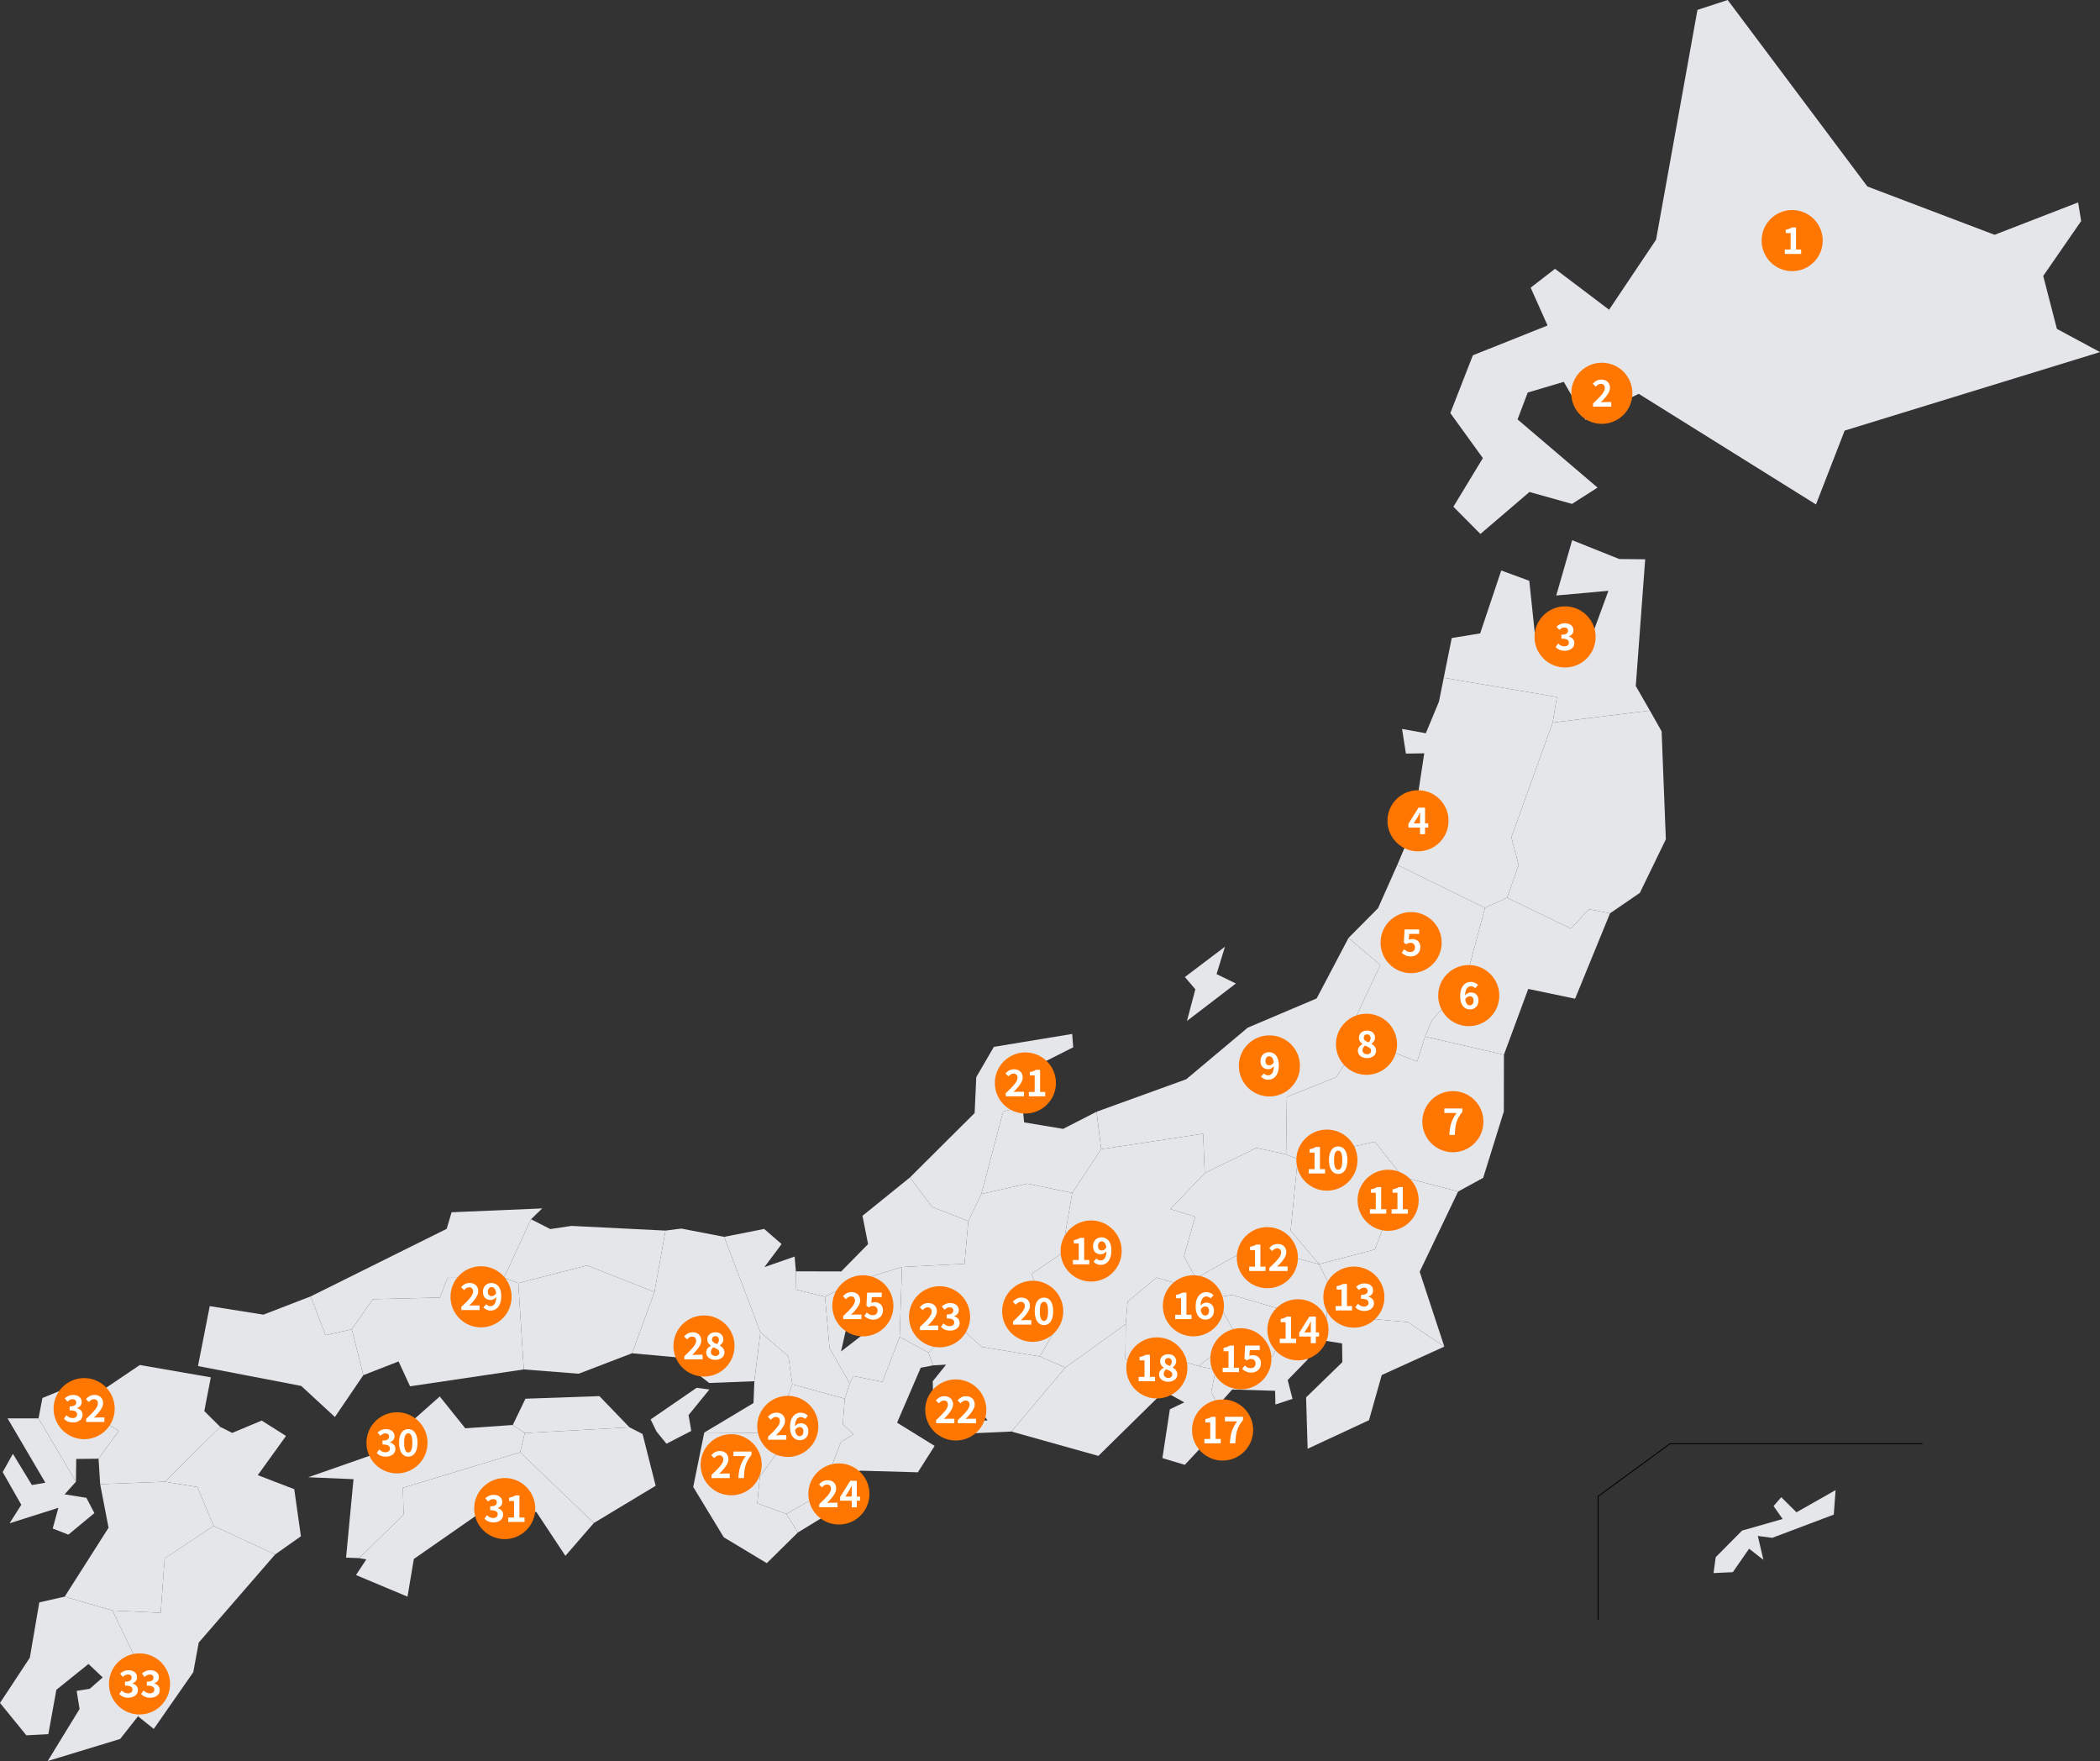 <?xml version="1.0" encoding="UTF-8"?>
<svg id="_中身" xmlns="http://www.w3.org/2000/svg" viewBox="0 0 1150 964.16">
  <rect x="0" y="0" width="1150" height="964.16" fill="#333333" stroke="none"/>
  <defs>
    <style>
      .cls-1 {
        fill: #fff;
      }

      .cls-2 {
        fill: none;
        stroke: #000;
        stroke-linecap: round;
        stroke-linejoin: round;
        stroke-width: .48px;
      }

      .cls-3 {
        fill: #e4e6e9;
      }

      .cls-4 {
        fill: #ff7600;
      }
    </style>
  </defs>
  <g>
    <polyline class="cls-2" points="1052.57 790.47 914.49 790.47 875.15 819.24 875.15 886.75"/>
    <polygon class="cls-3" points="948.93 860.77 957.84 847.93 965.68 854.03 962.61 840.95 970.54 841.97 1004.21 829.26 1005.2 815.84 983.78 828 975.45 819.71 971.25 824.56 976.19 831.66 953.98 838.01 939.56 852.57 938.37 861.27 948.93 860.77"/>
    <polygon class="cls-3" points="897.39 215.62 868.28 229.89 856.36 209.06 836.61 214.92 831.04 229.63 874.85 266.96 860.86 275.89 837.57 269.36 810.71 292.34 795.9 277.44 812.05 250.82 794.22 226.17 806.58 194.52 847.47 178.21 838.22 157.5 851.56 147.18 881.17 169.58 906.9 131.22 929.56 5.41 946.12 0 1022.61 102.1 1092.26 128.55 1138.03 110.82 1139.68 121.03 1118.91 151.07 1126.4 180.07 1150 192.77 1010.17 235.75 994.46 276.19 897.39 215.62"/>
    <g>
      <polygon class="cls-3" points="790.62 371.08 795.01 349.33 810.57 346.78 822.11 312.34 837.46 317.99 840.58 347.51 848.32 348.78 856.86 340.43 870.56 351.37 880.8 323.46 852.23 326.04 860.95 295.75 886.77 306.08 900.94 306.21 895.78 375.59 903.51 389.04 850.26 395.63 852.57 381.59 790.62 371.08"/>
      <polygon class="cls-3" points="850.26 395.63 852.57 381.59 790.62 371.08 788 384.16 780.81 401.45 767.8 399.11 769.91 412.6 779.94 412.44 773.71 453.44 765.17 473.56 813.22 497.04 825.31 491.53 831.64 473.67 827.65 458.39 850.26 395.63"/>
      <polygon class="cls-3" points="881.68 500.04 898.02 488.85 912.25 459.52 909.93 400.41 903.51 389.04 850.26 395.63 827.65 458.39 831.64 473.67 825.31 491.53 860.31 508.41 870.14 497.79 881.68 500.04"/>
      <polygon class="cls-3" points="780.4 567.55 784.18 558.49 801.93 539.27 813.22 497.04 765.17 473.56 754.64 497.24 738.46 513.54 755.9 528.31 739.06 564.15 745.01 569.2 776.04 581.16 780.4 567.55"/>
      <polygon class="cls-3" points="813.22 497.04 801.93 539.27 784.18 558.49 780.4 567.55 823.58 577.45 836.9 541.45 862.55 546.8 881.68 500.04 870.14 497.79 860.31 508.41 825.31 491.53 813.22 497.04"/>
      <polygon class="cls-3" points="798.48 652.39 812.22 644.87 823.53 608.52 823.58 577.45 780.4 567.55 776.04 581.16 745.01 569.2 731.75 589.74 704.7 600.58 704.3 632.01 710.66 634.63 752.91 625.12 768.16 644.41 798.48 652.39"/>
    </g>
    <g>
      <polygon class="cls-3" points="790.94 737.27 777.44 696.29 798.48 652.39 768.16 644.41 752.87 684.12 722.33 692.18 727.83 703.34 748.32 721.87 770.92 723.86 790.94 737.27"/>
      <polygon class="cls-3" points="726.27 734.15 734.96 735.54 735.08 745.8 715.24 765.08 716.08 793.21 749.69 777.57 756.66 752.85 790.94 737.27 770.92 723.86 748.32 721.87 727.83 703.34 726.27 724.18 726.27 734.15"/>
      <polygon class="cls-3" points="722.33 692.18 752.87 684.12 768.16 644.41 752.91 625.12 710.66 634.63 706.78 673.77 722.33 692.18"/>
      <polygon class="cls-3" points="722.33 692.18 685.72 682.48 654.89 699.92 648.33 687.93 654.52 666.15 640.93 661.98 659.72 642.31 687.96 628.48 704.3 632.01 710.66 634.63 706.78 673.77 722.33 692.18"/>
      <polygon class="cls-3" points="722.33 692.18 685.72 682.48 654.89 699.92 654.84 705.78 665.4 710.4 674.69 709 726.27 724.18 727.83 703.34 722.33 692.18"/>
      <polygon class="cls-3" points="677.28 731.59 696.81 742.77 699.43 737.05 716.22 744.22 718.43 734.19 726.27 734.15 726.27 724.18 674.69 709 665.4 710.4 677.28 731.59"/>
      <polygon class="cls-3" points="656.28 747.94 665.76 749.91 663.27 762.07 667 769.45 674.78 760.76 698.26 761.47 698.45 768.98 707.81 765.87 705.16 755.59 716.22 744.22 699.43 737.05 696.81 742.77 677.28 731.59 656.28 747.94"/>
    </g>
    <g>
      <polygon class="cls-3" points="559.96 605.68 560.83 614.5 582.18 618.07 600.49 608.69 603.03 629.19 587.18 653.12 562.6 648.07 537.42 653.69 549.35 608.59 559.96 605.68"/>
      <polygon class="cls-3" points="654.6 541.63 650 558.98 676.8 538.47 666.21 533.34 670.81 518.34 648.86 534.93 654.6 541.63"/>
      <polygon class="cls-3" points="600.49 608.69 649.63 590.89 683.28 562.65 721.03 546.65 738.46 513.54 755.9 528.31 739.06 564.15 745.01 569.2 731.75 589.74 704.7 600.58 704.3 632.01 687.96 628.48 659.72 642.31 658.86 620.73 603.03 629.19 600.49 608.69"/>
      <polygon class="cls-3" points="498.32 644.64 533.73 609.4 534.62 589.75 544.26 573.16 587.15 566.09 587.71 573.4 559.69 587.55 559.96 605.68 549.35 608.59 537.42 653.69 530.28 668.55 510.46 660.82 498.32 644.64"/>
      <polygon class="cls-3" points="435.85 696.06 460.67 696.12 475.38 681.15 472.31 665.67 498.32 644.64 510.46 660.82 530.28 668.55 528.17 691.96 493.95 693.68 467.77 701.73 451.79 709.95 436.02 706.08 435.85 696.06"/>
      <polygon class="cls-3" points="616.49 724.95 616.29 743.96 628.61 751.82 636.79 742.07 656.28 747.94 677.28 731.59 665.4 710.4 654.84 705.78 633.34 699.5 617.51 712.66 616.49 724.95"/>
      <polygon class="cls-3" points="583.4 748.75 569.4 742.68 577.42 728.92 564.87 697.42 581.48 686.3 587.18 653.12 603.03 629.19 658.86 620.73 659.72 642.31 640.93 661.98 654.52 666.15 648.33 687.93 654.89 699.92 654.84 705.78 633.34 699.5 617.51 712.66 616.49 724.95 583.4 748.75"/>
    </g>
    <g>
      <polygon class="cls-3" points="508.48 740.61 524.01 725.13 537.6 737.41 569.4 742.68 577.42 728.92 564.87 697.42 581.48 686.3 587.18 653.12 562.6 648.07 537.42 653.69 530.28 668.55 528.17 691.96 493.95 693.68 492.67 731.95 508.48 740.61"/>
      <polygon class="cls-3" points="583.4 748.75 616.49 724.95 616.29 743.96 628.61 751.82 636.79 742.07 656.28 747.94 665.76 749.91 663.27 762.07 667 769.45 666.07 783.56 648.81 802.01 636.55 798.32 640.64 771.59 648.54 767.81 637.5 761.71 601.49 797.11 553.86 783.77 583.4 748.75"/>
      <polygon class="cls-3" points="553.86 783.77 521.48 785.22 523.63 778.84 540.8 777.66 532.59 766.77 521.5 760.14 516.87 776.21 511.21 771.51 510.77 756.28 518.11 747.14 510.94 747.56 508.48 740.61 524.01 725.13 537.6 737.41 569.4 742.68 583.4 748.75 553.86 783.77"/>
      <polygon class="cls-3" points="508.48 740.61 510.94 747.56 504.2 748.85 491.26 778.92 511.82 791.65 502.63 806.1 470.81 805.19 459.09 825.51 436.94 839.04 430.63 828.88 449.67 818.03 460.51 789.41 467.43 785.34 461.53 779.78 462.61 765.81 465.34 757.4 467.31 753.4 483.25 756.55 492.67 731.95 508.48 740.61"/>
    </g>
    <g>
      <path class="cls-3" d="M472.5,709.6l11.51-5.89.97,17.39-24.41,18.82,4.04-17.97,9.57-5.89-1.68-6.46h0ZM451.79,709.95l2.48,28.15,11.08,19.3,1.96-4,15.94,3.15,9.42-24.6,1.28-38.27-26.18,8.05-15.98,8.22h0Z"/>
      <polygon class="cls-3" points="465.34 757.4 454.27 738.1 451.79 709.95 436.02 706.08 435.85 696.06 435.13 687.98 418.61 693.74 428.02 681.14 418.46 672.84 396.6 677.19 416.41 729.42 431.72 742.56 433.86 757.89 462.61 765.81 465.34 757.4"/>
      <polygon class="cls-3" points="462.61 765.81 461.53 779.78 467.43 785.34 460.51 789.41 449.67 818.03 430.63 828.88 414.7 823.07 416.11 808.38 426.01 794.83 424.52 784.51 433.86 757.89 462.61 765.81"/>
      <polygon class="cls-3" points="430.63 828.88 414.7 823.07 416.11 808.38 426.01 794.83 424.52 784.51 385.66 784.34 379.62 814.11 396.34 841.66 419.9 855.85 436.94 839.04 430.63 828.88"/>
      <polygon class="cls-3" points="416.41 729.42 413.11 756.23 412.62 768.19 385.66 784.34 424.52 784.51 433.86 757.89 431.72 742.56 416.41 729.42"/>
      <polygon class="cls-3" points="359.5 783.74 364.97 790.45 378.56 783.43 377.07 774.78 388.47 760.76 381.48 759.83 356.31 777.14 359.5 783.74"/>
      <polygon class="cls-3" points="346.12 740.92 370.31 743.13 388.37 757.2 413.11 756.23 416.41 729.42 396.6 677.19 373.1 672.65 364.43 673.76 358.4 707.38 346.12 740.92"/>
    </g>
    <g>
      <polygon class="cls-3" points="358.4 707.38 364.43 673.76 312.92 671.19 301.35 672.93 290.8 667.55 275.98 699.58 283.84 702.51 321.54 692.84 358.4 707.38"/>
      <polygon class="cls-3" points="290.8 667.55 296.93 661.62 247.3 663.72 244.61 672.8 170.14 709.79 178.27 731.04 192.66 727.79 204.15 711.31 240.85 710.42 245.12 699.62 275.98 699.58 290.8 667.55"/>
      <polygon class="cls-3" points="358.4 707.38 346.12 740.92 316.92 752.11 286.84 749.77 283.84 702.51 321.54 692.84 358.4 707.38"/>
      <polygon class="cls-3" points="192.66 727.79 204.15 711.31 240.85 710.42 245.12 699.62 275.98 699.58 283.84 702.51 286.84 749.77 224.56 759.01 218.26 745.39 198.96 752.92 192.66 727.79"/>
      <polygon class="cls-3" points="170.14 709.79 144.24 719.78 114.86 715.12 108.42 747.93 164.95 758.8 183.4 775.82 198.96 752.92 192.66 727.79 178.27 731.04 170.14 709.79"/>
    </g>
    <g>
      <polygon class="cls-3" points="280.81 780.19 287.74 765.81 328.24 764.38 344.72 781.48 287.4 784.6 280.81 780.19"/>
      <polygon class="cls-3" points="344.72 781.48 351.88 785.12 359.05 813.48 325.22 833.84 284.81 795.14 287.4 784.6 344.72 781.48"/>
      <polygon class="cls-3" points="196.62 853.09 200.61 853.77 194.95 862.35 223.15 874.18 226.63 853.54 270.12 823.28 293.77 827.89 309.63 851.83 325.22 833.84 284.81 795.14 220.62 814.61 221.01 829.31 196.62 853.09"/>
      <polygon class="cls-3" points="196.62 853.09 189.51 852.81 193.59 809.86 168.79 808.81 205.37 796.02 240.82 764.58 254.79 782 280.81 780.19 287.4 784.6 284.81 795.14 220.62 814.61 221.01 829.31 196.62 853.09"/>
    </g>
    <g>
      <polygon class="cls-3" points="54.85 812.6 53.97 798.65 65.04 783.35 42.68 770.24 76.56 747.35 115.44 754.1 111.88 772.59 120.61 781.23 90.23 811.24 54.85 812.6"/>
      <polygon class="cls-3" points="21.1 776.57 41.58 811.27 41.75 798.78 53.97 798.65 65.04 783.35 42.68 770.24 32.65 761.56 23.23 765.42 21.1 776.57"/>
      <polygon class="cls-3" points="41.58 811.27 35.39 818.15 47.33 820.08 51.68 828.43 37.45 840.23 28.87 836.88 31.96 825.54 5.25 834 11.66 823.88 1.46 805.98 7.06 795.97 17.47 813.07 24.84 811.79 4.15 776.58 21.1 776.57 41.58 811.27"/>
      <polygon class="cls-3" points="150.67 851.08 164.78 841.12 161.14 815.34 141.17 807.66 156.63 786.2 143.31 777.78 127.14 784.53 120.61 781.23 90.23 811.24 108.06 814.13 117 835.44 150.67 851.08"/>
      <polygon class="cls-3" points="117 835.44 108.06 814.13 90.23 811.24 54.85 812.6 59.45 836.44 35.44 874.16 61.64 881.77 88 883.03 90.17 853.27 117 835.44"/>
      <path class="cls-3" d="M150.67,851.08l-41.84,48.24-2.99,16.23-21.62,31.04-8.66-6.9,5.17-18.06-19.09-39.86s0,0,0,0l26.36,1.26,2.16-29.77,26.83-17.83,33.67,15.64Z"/>
      <path class="cls-3" d="M61.64,881.77l-26.2-7.61-13.92,3.16-5.18,30.27-16.34,24.79,14.43,17.71,12.04-.62,4.4-24.3,17.59-14.14,7.78,7.37-7.09,6.22-7.16,1.16,1.58,9.89-17.43,28.49,39.66-12.07,9.76-12.39,5.17-18.06-19.09-39.86s0,0,0,0Z"/>
    </g>
  </g>
  <g>
    <circle class="cls-4" cx="981.42" cy="131.72" r="16.73"/>
    <path class="cls-1" d="M977.39,136.63h3.2v-9.04h-2.7v-1.83c1.49-.28,2.52-.67,3.46-1.25h2.2v12.12h2.8v2.4h-8.96v-2.4Z"/>
  </g>
  <g>
    <circle class="cls-4" cx="877.2" cy="215.33" r="16.73"/>
    <path class="cls-1" d="M872.38,220.92c3.89-3.71,6.45-6.24,6.45-8.4,0-1.47-.81-2.36-2.24-2.36-1.09,0-1.97.73-2.74,1.55l-1.61-1.61c1.37-1.47,2.7-2.28,4.73-2.28,2.82,0,4.69,1.79,4.69,4.53,0,2.54-2.34,5.16-5,7.94.75-.08,1.73-.16,2.44-.16h3.26v2.5h-9.99v-1.71Z"/>
  </g>
  <g>
    <circle class="cls-4" cx="857.06" cy="348.72" r="16.73"/>
    <path class="cls-1" d="M851.9,354.23l1.39-1.87c.89.87,1.97,1.53,3.32,1.53,1.51,0,2.54-.73,2.54-1.97,0-1.41-.87-2.28-4.11-2.28v-2.13c2.74,0,3.63-.91,3.63-2.16,0-1.13-.73-1.79-1.99-1.79-1.07,0-1.93.5-2.82,1.33l-1.51-1.81c1.29-1.13,2.72-1.85,4.47-1.85,2.88,0,4.83,1.41,4.83,3.91,0,1.57-.93,2.66-2.48,3.28v.1c1.67.44,2.96,1.67,2.96,3.58,0,2.66-2.4,4.21-5.24,4.21-2.36,0-3.95-.89-5-2.07Z"/>
  </g>
  <g>
    <circle class="cls-4" cx="776.53" cy="449.39" r="16.73"/>
    <path class="cls-1" d="M777.63,453.09h-6.36v-2.03l5.56-8.88h3.56v8.64h1.75v2.28h-1.75v3.61h-2.76v-3.61ZM777.63,450.81v-2.9c0-.87.06-2.24.1-3.1h-.08c-.36.79-.77,1.53-1.19,2.34l-2.32,3.67h3.48Z"/>
  </g>
  <g>
    <circle class="cls-4" cx="772.75" cy="516.09" r="16.73"/>
    <path class="cls-1" d="M767.59,521.63l1.37-1.89c.85.83,1.89,1.51,3.28,1.51,1.55,0,2.64-.91,2.64-2.54s-1.01-2.52-2.52-2.52c-.89,0-1.37.22-2.24.79l-1.35-.87.4-7.25h7.98v2.48h-5.42l-.28,3.16c.6-.26,1.11-.4,1.79-.4,2.5,0,4.59,1.41,4.59,4.51s-2.46,5.05-5.22,5.05c-2.36,0-3.93-.93-5.04-2.03Z"/>
  </g>
  <g>
    <circle class="cls-4" cx="804.31" cy="545.1" r="16.73"/>
    <path class="cls-1" d="M799.61,545.53c0-5.54,2.76-7.94,5.78-7.94,1.81,0,3.14.77,4.03,1.69l-1.57,1.77c-.52-.58-1.43-1.07-2.3-1.07-1.71,0-3.12,1.27-3.24,5.02.83-1.03,2.1-1.63,3.06-1.63,2.5,0,4.29,1.43,4.29,4.47s-2.14,4.83-4.69,4.83c-2.82,0-5.36-2.18-5.36-7.15ZM802.39,547.06c.28,2.46,1.29,3.38,2.52,3.38,1.13,0,2.03-.87,2.03-2.6,0-1.63-.85-2.38-2.13-2.38-.77,0-1.67.42-2.42,1.59Z"/>
  </g>
  <g>
    <circle class="cls-4" cx="795.63" cy="614.12" r="16.73"/>
    <path class="cls-1" d="M797.65,609.37h-6.71v-2.48h9.91v1.81c-3.38,4.13-3.93,7.05-4.17,12.71h-3c.26-5.02,1.19-8.18,3.97-12.04Z"/>
  </g>
  <g>
    <circle class="cls-4" cx="748.32" cy="571.75" r="16.73"/>
    <path class="cls-1" d="M743.58,575.34c0-1.79,1.19-2.94,2.56-3.67v-.08c-1.13-.83-1.97-1.89-1.97-3.42,0-2.4,1.91-3.93,4.49-3.93s4.33,1.57,4.33,3.95c0,1.43-.97,2.6-1.91,3.26v.1c1.35.77,2.5,1.83,2.5,3.79,0,2.26-1.99,3.99-5.01,3.99-2.84,0-4.98-1.65-4.98-3.99ZM750.81,575.24c0-1.45-1.39-1.97-3.3-2.76-.79.62-1.37,1.51-1.37,2.54,0,1.35,1.11,2.21,2.5,2.21,1.27,0,2.17-.7,2.17-1.99ZM750.57,568.39c0-1.21-.73-2.05-1.97-2.05-1.01,0-1.81.64-1.81,1.83,0,1.33,1.17,1.95,2.72,2.56.69-.73,1.07-1.51,1.07-2.34Z"/>
  </g>
  <g>
    <circle class="cls-4" cx="695.15" cy="583.59" r="16.73"/>
    <path class="cls-1" d="M690.51,589.48l1.57-1.79c.52.6,1.43,1.07,2.3,1.07,1.71,0,3.12-1.25,3.24-5-.83,1.03-2.1,1.63-3.06,1.63-2.5,0-4.29-1.45-4.29-4.49s2.13-4.81,4.69-4.81c2.82,0,5.36,2.16,5.36,7.15,0,5.54-2.76,7.94-5.76,7.94-1.83,0-3.18-.79-4.05-1.69ZM695.12,583.28c.79,0,1.73-.46,2.42-1.59-.3-2.44-1.31-3.36-2.54-3.36-1.11,0-2.01.85-2.01,2.58,0,1.63.83,2.38,2.13,2.38Z"/>
  </g>
  <g>
    <circle class="cls-4" cx="726.64" cy="635.18" r="16.73"/>
    <g>
      <path class="cls-1" d="M716.67,640.09h3.2v-9.04h-2.7v-1.83c1.49-.28,2.52-.66,3.46-1.25h2.2v12.12h2.8v2.4h-8.96v-2.4Z"/>
      <path class="cls-1" d="M727.77,635.15c0-4.92,1.99-7.47,5.06-7.47s5.04,2.58,5.04,7.47-1.97,7.61-5.04,7.61-5.06-2.68-5.06-7.61ZM735.06,635.15c0-4.03-.95-5.16-2.24-5.16s-2.26,1.13-2.26,5.16.97,5.3,2.26,5.3,2.24-1.25,2.24-5.3Z"/>
    </g>
  </g>
  <g>
    <circle class="cls-4" cx="760.17" cy="657.16" r="16.73"/>
    <g>
      <path class="cls-1" d="M750.2,662.07h3.2v-9.04h-2.7v-1.83c1.49-.28,2.52-.66,3.46-1.25h2.2v12.12h2.8v2.4h-8.96v-2.4Z"/>
      <path class="cls-1" d="M762.06,662.07h3.2v-9.04h-2.7v-1.83c1.49-.28,2.52-.66,3.46-1.25h2.2v12.12h2.8v2.4h-8.96v-2.4Z"/>
    </g>
  </g>
  <g>
    <circle class="cls-4" cx="694.02" cy="688.59" r="16.73"/>
    <g>
      <path class="cls-1" d="M684.06,693.49h3.2v-9.04h-2.7v-1.83c1.49-.28,2.52-.66,3.46-1.25h2.2v12.12h2.8v2.4h-8.96v-2.4Z"/>
      <path class="cls-1" d="M695.13,694.18c3.89-3.71,6.45-6.24,6.45-8.4,0-1.47-.81-2.36-2.24-2.36-1.09,0-1.97.73-2.74,1.55l-1.61-1.61c1.37-1.47,2.7-2.28,4.73-2.28,2.82,0,4.69,1.79,4.69,4.53,0,2.54-2.34,5.16-5,7.94.75-.08,1.73-.16,2.44-.16h3.26v2.5h-9.99v-1.71Z"/>
    </g>
  </g>
  <g>
    <circle class="cls-4" cx="741.42" cy="710.18" r="16.73"/>
    <g>
      <path class="cls-1" d="M731.45,715.09h3.2v-9.04h-2.7v-1.83c1.49-.28,2.52-.67,3.46-1.25h2.2v12.12h2.8v2.4h-8.96v-2.4Z"/>
      <path class="cls-1" d="M742.18,715.69l1.39-1.87c.89.87,1.97,1.53,3.32,1.53,1.51,0,2.54-.72,2.54-1.97,0-1.41-.87-2.28-4.11-2.28v-2.14c2.74,0,3.62-.91,3.62-2.16,0-1.13-.72-1.79-1.99-1.79-1.07,0-1.93.5-2.82,1.33l-1.51-1.81c1.29-1.13,2.72-1.85,4.47-1.85,2.88,0,4.83,1.41,4.83,3.91,0,1.57-.93,2.66-2.48,3.28v.1c1.67.44,2.96,1.67,2.96,3.58,0,2.66-2.4,4.21-5.24,4.21-2.36,0-3.95-.89-5-2.07Z"/>
    </g>
  </g>
  <g>
    <circle class="cls-4" cx="710.79" cy="728.07" r="16.73"/>
    <g>
      <path class="cls-1" d="M700.82,732.97h3.2v-9.04h-2.7v-1.83c1.49-.28,2.52-.67,3.46-1.25h2.2v12.12h2.8v2.4h-8.96v-2.4Z"/>
      <path class="cls-1" d="M717.82,731.76h-6.36v-2.03l5.56-8.88h3.57v8.64h1.75v2.28h-1.75v3.61h-2.76v-3.61ZM717.82,729.49v-2.9c0-.87.06-2.24.1-3.1h-.08c-.36.79-.77,1.53-1.19,2.34l-2.32,3.67h3.48Z"/>
    </g>
  </g>
  <g>
    <circle class="cls-4" cx="679.52" cy="743.94" r="16.73"/>
    <g>
      <path class="cls-1" d="M669.55,748.84h3.2v-9.04h-2.7v-1.83c1.49-.28,2.52-.67,3.46-1.25h2.2v12.12h2.8v2.4h-8.96v-2.4Z"/>
      <path class="cls-1" d="M680.29,749.48l1.37-1.89c.85.83,1.89,1.51,3.28,1.51,1.55,0,2.64-.91,2.64-2.54s-1.01-2.52-2.52-2.52c-.89,0-1.37.22-2.24.79l-1.35-.87.4-7.25h7.98v2.48h-5.42l-.28,3.16c.6-.26,1.11-.4,1.79-.4,2.5,0,4.59,1.41,4.59,4.51s-2.46,5.05-5.22,5.05c-2.36,0-3.93-.93-5.04-2.03Z"/>
    </g>
  </g>
  <g>
    <circle class="cls-4" cx="653.52" cy="714.94" r="16.73"/>
    <g>
      <path class="cls-1" d="M643.55,719.84h3.2v-9.04h-2.7v-1.83c1.49-.28,2.52-.67,3.46-1.25h2.2v12.12h2.8v2.4h-8.96v-2.4Z"/>
      <path class="cls-1" d="M654.75,715.37c0-5.54,2.76-7.94,5.78-7.94,1.81,0,3.14.77,4.03,1.69l-1.57,1.77c-.52-.58-1.43-1.07-2.3-1.07-1.71,0-3.12,1.27-3.24,5.01.83-1.03,2.1-1.63,3.06-1.63,2.5,0,4.29,1.43,4.29,4.47s-2.14,4.83-4.69,4.83c-2.82,0-5.36-2.17-5.36-7.15ZM657.53,716.9c.28,2.46,1.29,3.38,2.52,3.38,1.13,0,2.03-.87,2.03-2.6,0-1.63-.85-2.38-2.13-2.38-.77,0-1.67.42-2.42,1.59Z"/>
    </g>
  </g>
  <g>
    <circle class="cls-4" cx="669.52" cy="782.94" r="16.73"/>
    <g>
      <path class="cls-1" d="M659.55,787.84h3.2v-9.04h-2.7v-1.83c1.49-.28,2.52-.67,3.46-1.25h2.2v12.12h2.8v2.4h-8.96v-2.4Z"/>
      <path class="cls-1" d="M677.48,778.19h-6.71v-2.48h9.91v1.81c-3.38,4.13-3.93,7.05-4.17,12.71h-3c.26-5.02,1.19-8.18,3.97-12.04Z"/>
    </g>
  </g>
  <g>
    <circle class="cls-4" cx="633.52" cy="748.94" r="16.73"/>
    <g>
      <path class="cls-1" d="M623.55,753.84h3.2v-9.04h-2.7v-1.83c1.49-.28,2.52-.67,3.46-1.25h2.2v12.12h2.8v2.4h-8.96v-2.4Z"/>
      <path class="cls-1" d="M634.71,752.53c0-1.79,1.19-2.94,2.56-3.67v-.08c-1.13-.83-1.97-1.89-1.97-3.42,0-2.4,1.91-3.93,4.49-3.93s4.33,1.57,4.33,3.95c0,1.43-.97,2.6-1.91,3.26v.1c1.35.77,2.5,1.83,2.5,3.79,0,2.26-1.99,3.99-5.02,3.99-2.84,0-4.97-1.65-4.97-3.99ZM641.94,752.43c0-1.45-1.39-1.97-3.3-2.76-.79.62-1.37,1.51-1.37,2.54,0,1.35,1.11,2.21,2.5,2.21,1.27,0,2.18-.7,2.18-1.99ZM641.7,745.58c0-1.21-.72-2.05-1.97-2.05-1.01,0-1.81.64-1.81,1.83,0,1.33,1.17,1.95,2.72,2.56.68-.73,1.07-1.51,1.07-2.34Z"/>
    </g>
  </g>
  <g>
    <circle class="cls-4" cx="597.52" cy="684.94" r="16.73"/>
    <g>
      <path class="cls-1" d="M587.55,689.84h3.2v-9.04h-2.7v-1.83c1.49-.28,2.52-.67,3.46-1.25h2.2v12.12h2.8v2.4h-8.96v-2.4Z"/>
      <path class="cls-1" d="M598.81,690.83l1.57-1.79c.52.6,1.43,1.07,2.3,1.07,1.71,0,3.12-1.25,3.24-5-.83,1.03-2.1,1.63-3.06,1.63-2.5,0-4.29-1.45-4.29-4.49s2.14-4.81,4.69-4.81c2.82,0,5.36,2.16,5.36,7.15,0,5.54-2.76,7.94-5.76,7.94-1.83,0-3.18-.79-4.05-1.69ZM603.42,684.62c.79,0,1.73-.46,2.42-1.59-.3-2.44-1.31-3.36-2.54-3.36-1.11,0-2.01.85-2.01,2.58,0,1.63.83,2.38,2.13,2.38Z"/>
    </g>
  </g>
  <g>
    <circle class="cls-4" cx="565.52" cy="717.94" r="16.73"/>
    <g>
      <path class="cls-1" d="M554.77,723.53c3.89-3.71,6.45-6.24,6.45-8.4,0-1.47-.81-2.36-2.24-2.36-1.09,0-1.97.72-2.74,1.55l-1.61-1.61c1.37-1.47,2.7-2.28,4.73-2.28,2.82,0,4.69,1.79,4.69,4.53,0,2.54-2.34,5.16-5,7.94.75-.08,1.73-.16,2.44-.16h3.26v2.5h-9.99v-1.71Z"/>
      <path class="cls-1" d="M566.65,717.91c0-4.91,1.99-7.47,5.06-7.47s5.04,2.58,5.04,7.47-1.97,7.61-5.04,7.61-5.06-2.68-5.06-7.61ZM573.94,717.91c0-4.03-.95-5.16-2.24-5.16s-2.26,1.13-2.26,5.16.97,5.3,2.26,5.3,2.24-1.25,2.24-5.3Z"/>
    </g>
  </g>
  <g>
    <circle class="cls-4" cx="514.52" cy="720.94" r="16.73" transform="translate(-236.72 251.78) rotate(-22.5)"/>
    <g>
      <path class="cls-1" d="M503.77,726.53c3.89-3.71,6.45-6.24,6.45-8.4,0-1.47-.81-2.36-2.24-2.36-1.09,0-1.97.72-2.74,1.55l-1.61-1.61c1.37-1.47,2.7-2.28,4.73-2.28,2.82,0,4.69,1.79,4.69,4.53,0,2.54-2.34,5.16-5,7.94.75-.08,1.73-.16,2.44-.16h3.26v2.5h-9.99v-1.71h0Z"/>
      <path class="cls-1" d="M515.29,726.44l1.39-1.87c.89.87,1.97,1.53,3.32,1.53,1.51,0,2.54-.72,2.54-1.97,0-1.41-.87-2.28-4.11-2.28v-2.14c2.74,0,3.63-.91,3.63-2.16,0-1.13-.73-1.79-1.99-1.79-1.07,0-1.93.5-2.82,1.33l-1.51-1.81c1.29-1.13,2.72-1.85,4.47-1.85,2.88,0,4.83,1.41,4.83,3.91,0,1.57-.93,2.66-2.48,3.28v.1c1.67.44,2.96,1.67,2.96,3.58,0,2.66-2.4,4.21-5.24,4.21-2.36,0-3.95-.89-5-2.07Z"/>
    </g>
  </g>
  <g>
    <circle class="cls-4" cx="472.52" cy="714.94" r="16.73"/>
    <g>
      <path class="cls-1" d="M461.77,720.53c3.89-3.71,6.45-6.24,6.45-8.4,0-1.47-.81-2.36-2.24-2.36-1.09,0-1.97.72-2.74,1.55l-1.61-1.61c1.37-1.47,2.7-2.28,4.73-2.28,2.82,0,4.69,1.79,4.69,4.53,0,2.54-2.34,5.16-5,7.94.75-.08,1.73-.16,2.44-.16h3.26v2.5h-9.99v-1.71Z"/>
      <path class="cls-1" d="M473.29,720.48l1.37-1.89c.85.83,1.89,1.51,3.28,1.51,1.55,0,2.64-.91,2.64-2.54s-1.01-2.52-2.52-2.52c-.89,0-1.37.22-2.24.79l-1.35-.87.4-7.25h7.98v2.48h-5.42l-.28,3.16c.6-.26,1.11-.4,1.79-.4,2.5,0,4.59,1.41,4.59,4.51s-2.46,5.05-5.22,5.05c-2.36,0-3.93-.93-5.04-2.03Z"/>
    </g>
  </g>
  <g>
    <circle class="cls-4" cx="385.52" cy="736.94" r="16.73"/>
    <g>
      <path class="cls-1" d="M374.77,742.53c3.89-3.71,6.45-6.24,6.45-8.4,0-1.47-.81-2.36-2.24-2.36-1.09,0-1.97.72-2.74,1.55l-1.61-1.61c1.37-1.47,2.7-2.28,4.73-2.28,2.82,0,4.69,1.79,4.69,4.53,0,2.54-2.34,5.16-5,7.94.75-.08,1.73-.16,2.44-.16h3.26v2.5h-9.99v-1.71Z"/>
      <path class="cls-1" d="M386.71,740.53c0-1.79,1.19-2.94,2.56-3.67v-.08c-1.13-.83-1.97-1.89-1.97-3.42,0-2.4,1.91-3.93,4.49-3.93s4.33,1.57,4.33,3.95c0,1.43-.97,2.6-1.91,3.26v.1c1.35.77,2.5,1.83,2.5,3.79,0,2.26-1.99,3.99-5.02,3.99-2.84,0-4.98-1.65-4.98-3.99ZM393.94,740.43c0-1.45-1.39-1.97-3.3-2.76-.79.62-1.37,1.51-1.37,2.54,0,1.35,1.11,2.21,2.5,2.21,1.27,0,2.18-.7,2.18-1.99ZM393.7,733.58c0-1.21-.73-2.05-1.97-2.05-1.01,0-1.81.64-1.81,1.83,0,1.33,1.17,1.95,2.72,2.56.68-.73,1.07-1.51,1.07-2.34Z"/>
    </g>
  </g>
  <g>
    <circle class="cls-4" cx="523.4" cy="771.96" r="16.73" transform="translate(-255.57 259.06) rotate(-22.5)"/>
    <g>
      <path class="cls-1" d="M512.64,777.54c3.89-3.71,6.45-6.24,6.45-8.4,0-1.47-.81-2.36-2.24-2.36-1.09,0-1.97.72-2.74,1.55l-1.61-1.61c1.37-1.47,2.7-2.28,4.73-2.28,2.82,0,4.69,1.79,4.69,4.53,0,2.54-2.34,5.16-5,7.94.75-.08,1.73-.16,2.44-.16h3.26v2.5h-9.99v-1.71Z"/>
      <path class="cls-1" d="M524.51,777.54c3.89-3.71,6.45-6.24,6.45-8.4,0-1.47-.81-2.36-2.24-2.36-1.09,0-1.97.72-2.74,1.55l-1.61-1.61c1.37-1.47,2.7-2.28,4.73-2.28,2.82,0,4.69,1.79,4.69,4.53,0,2.54-2.34,5.16-5,7.94.75-.08,1.73-.16,2.44-.16h3.26v2.5h-9.99v-1.71Z"/>
    </g>
  </g>
  <g>
    <circle class="cls-4" cx="459.4" cy="817.96" r="16.73"/>
    <g>
      <path class="cls-1" d="M448.64,823.54c3.89-3.71,6.45-6.24,6.45-8.4,0-1.47-.81-2.36-2.24-2.36-1.09,0-1.97.72-2.74,1.55l-1.61-1.61c1.37-1.47,2.7-2.28,4.73-2.28,2.82,0,4.69,1.79,4.69,4.53,0,2.54-2.34,5.16-5,7.94.75-.08,1.73-.16,2.44-.16h3.26v2.5h-9.99v-1.71Z"/>
      <path class="cls-1" d="M466.43,821.65h-6.36v-2.03l5.56-8.88h3.57v8.64h1.75v2.28h-1.75v3.61h-2.76v-3.61ZM466.43,819.37v-2.9c0-.87.06-2.24.1-3.1h-.08c-.36.79-.77,1.53-1.19,2.34l-2.32,3.67h3.48Z"/>
    </g>
  </g>
  <g>
    <circle class="cls-4" cx="431.4" cy="780.96" r="16.73"/>
    <g>
      <path class="cls-1" d="M420.64,786.54c3.89-3.71,6.45-6.24,6.45-8.4,0-1.47-.81-2.36-2.24-2.36-1.09,0-1.97.72-2.74,1.55l-1.61-1.61c1.37-1.47,2.7-2.28,4.73-2.28,2.82,0,4.69,1.79,4.69,4.53,0,2.54-2.34,5.16-5,7.94.75-.08,1.73-.16,2.44-.16h3.26v2.5h-9.99v-1.71Z"/>
      <path class="cls-1" d="M432.63,781.39c0-5.54,2.76-7.94,5.78-7.94,1.81,0,3.14.77,4.03,1.69l-1.57,1.77c-.52-.58-1.43-1.07-2.3-1.07-1.71,0-3.12,1.27-3.24,5.01.83-1.03,2.09-1.63,3.06-1.63,2.5,0,4.29,1.43,4.29,4.47s-2.13,4.83-4.69,4.83c-2.82,0-5.36-2.17-5.36-7.15ZM435.41,782.92c.28,2.46,1.29,3.38,2.52,3.38,1.13,0,2.03-.87,2.03-2.6,0-1.63-.85-2.38-2.13-2.38-.77,0-1.67.42-2.42,1.59Z"/>
    </g>
  </g>
  <g>
    <circle class="cls-4" cx="400.4" cy="801.96" r="16.73"/>
    <g>
      <path class="cls-1" d="M389.64,807.54c3.89-3.71,6.45-6.24,6.45-8.4,0-1.47-.81-2.36-2.24-2.36-1.09,0-1.97.72-2.74,1.55l-1.61-1.61c1.37-1.47,2.7-2.28,4.73-2.28,2.82,0,4.69,1.79,4.69,4.53,0,2.54-2.34,5.16-5,7.94.75-.08,1.73-.16,2.44-.16h3.26v2.5h-9.99v-1.71Z"/>
      <path class="cls-1" d="M408.35,797.21h-6.71v-2.48h9.91v1.81c-3.38,4.13-3.93,7.05-4.17,12.71h-3c.26-5.02,1.19-8.18,3.97-12.04Z"/>
    </g>
  </g>
  <g>
    <circle class="cls-4" cx="276.4" cy="825.96" r="16.73"/>
    <g>
      <path class="cls-1" d="M265.3,831.46l1.39-1.87c.89.87,1.97,1.53,3.32,1.53,1.51,0,2.54-.72,2.54-1.97,0-1.41-.87-2.28-4.11-2.28v-2.14c2.74,0,3.63-.91,3.63-2.16,0-1.13-.73-1.79-1.99-1.79-1.07,0-1.93.5-2.82,1.33l-1.51-1.81c1.29-1.13,2.72-1.85,4.47-1.85,2.88,0,4.83,1.41,4.83,3.91,0,1.57-.93,2.66-2.48,3.28v.1c1.67.44,2.96,1.67,2.96,3.58,0,2.66-2.4,4.21-5.24,4.21-2.36,0-3.95-.89-5-2.07Z"/>
      <path class="cls-1" d="M278.29,830.86h3.2v-9.04h-2.7v-1.83c1.49-.28,2.52-.67,3.46-1.25h2.2v12.12h2.8v2.4h-8.96v-2.4Z"/>
    </g>
  </g>
  <g>
    <circle class="cls-4" cx="76.4" cy="921.96" r="16.73"/>
    <g>
      <path class="cls-1" d="M65.3,927.46l1.39-1.87c.89.87,1.97,1.53,3.32,1.53,1.51,0,2.54-.72,2.54-1.97,0-1.41-.87-2.28-4.11-2.28v-2.14c2.74,0,3.63-.91,3.63-2.16,0-1.13-.73-1.79-1.99-1.79-1.07,0-1.93.5-2.82,1.33l-1.51-1.81c1.29-1.13,2.72-1.85,4.47-1.85,2.88,0,4.83,1.41,4.83,3.91,0,1.57-.93,2.66-2.48,3.28v.1c1.67.44,2.96,1.67,2.96,3.58,0,2.66-2.4,4.21-5.24,4.21-2.36,0-3.95-.89-5-2.07Z"/>
      <path class="cls-1" d="M77.26,927.46l1.39-1.87c.89.87,1.97,1.53,3.32,1.53,1.51,0,2.54-.72,2.54-1.97,0-1.41-.87-2.28-4.11-2.28v-2.14c2.74,0,3.63-.91,3.63-2.16,0-1.13-.73-1.79-1.99-1.79-1.07,0-1.93.5-2.82,1.33l-1.51-1.81c1.29-1.13,2.72-1.85,4.47-1.85,2.88,0,4.83,1.41,4.83,3.91,0,1.57-.93,2.66-2.48,3.28v.1c1.67.44,2.96,1.67,2.96,3.58,0,2.66-2.4,4.21-5.24,4.21-2.36,0-3.95-.89-5-2.07Z"/>
    </g>
  </g>
  <g>
    <circle class="cls-4" cx="263.4" cy="709.96" r="16.73" transform="translate(-463.44 922.36) rotate(-85.93)"/>
    <g>
      <path class="cls-1" d="M252.64,715.54c3.89-3.71,6.45-6.24,6.45-8.4,0-1.47-.81-2.36-2.24-2.36-1.09,0-1.97.72-2.74,1.55l-1.61-1.61c1.37-1.47,2.7-2.28,4.73-2.28,2.82,0,4.69,1.79,4.69,4.53,0,2.54-2.34,5.16-5,7.94.75-.08,1.73-.16,2.44-.16h3.26v2.5h-9.99v-1.71Z"/>
      <path class="cls-1" d="M264.69,715.85l1.57-1.79c.52.6,1.43,1.07,2.3,1.07,1.71,0,3.12-1.25,3.24-5-.83,1.03-2.09,1.63-3.06,1.63-2.5,0-4.29-1.45-4.29-4.49s2.14-4.81,4.69-4.81c2.82,0,5.36,2.16,5.36,7.15,0,5.54-2.76,7.94-5.76,7.94-1.83,0-3.18-.79-4.05-1.69ZM269.3,709.64c.79,0,1.73-.46,2.42-1.59-.3-2.44-1.31-3.36-2.54-3.36-1.11,0-2.01.85-2.01,2.58,0,1.63.83,2.38,2.13,2.38Z"/>
    </g>
  </g>
  <g>
    <circle class="cls-4" cx="217.4" cy="789.96" r="16.73"/>
    <g>
      <path class="cls-1" d="M206.3,795.46l1.39-1.87c.89.87,1.97,1.53,3.32,1.53,1.51,0,2.54-.72,2.54-1.97,0-1.41-.87-2.28-4.11-2.28v-2.14c2.74,0,3.63-.91,3.63-2.16,0-1.13-.73-1.79-1.99-1.79-1.07,0-1.93.5-2.82,1.33l-1.51-1.81c1.29-1.13,2.72-1.85,4.47-1.85,2.88,0,4.83,1.41,4.83,3.91,0,1.57-.93,2.66-2.48,3.28v.1c1.67.44,2.96,1.67,2.96,3.58,0,2.66-2.4,4.21-5.24,4.21-2.36,0-3.95-.89-5-2.07Z"/>
      <path class="cls-1" d="M218.53,789.92c0-4.91,1.99-7.47,5.06-7.47s5.04,2.58,5.04,7.47-1.97,7.61-5.04,7.61-5.06-2.68-5.06-7.61ZM225.82,789.92c0-4.03-.95-5.16-2.24-5.16s-2.26,1.13-2.26,5.16.97,5.3,2.26,5.3,2.24-1.25,2.24-5.3Z"/>
    </g>
  </g>
  <g>
    <circle class="cls-4" cx="561.52" cy="592.94" r="16.73"/>
    <g>
      <path class="cls-1" d="M550.77,598.53c3.89-3.71,6.45-6.24,6.45-8.4,0-1.47-.81-2.36-2.24-2.36-1.09,0-1.97.72-2.74,1.55l-1.61-1.61c1.37-1.47,2.7-2.28,4.73-2.28,2.82,0,4.69,1.79,4.69,4.53,0,2.54-2.34,5.16-5,7.94.75-.08,1.73-.16,2.44-.16h3.26v2.5h-9.99v-1.71Z"/>
      <path class="cls-1" d="M563.42,597.84h3.2v-9.04h-2.7v-1.83c1.49-.28,2.52-.67,3.46-1.25h2.2v12.12h2.8v2.4h-8.96v-2.4Z"/>
    </g>
  </g>
  <g>
    <circle class="cls-4" cx="46.08" cy="771.24" r="16.73"/>
    <g>
      <path class="cls-1" d="M34.98,776.75l1.39-1.87c.89.87,1.97,1.53,3.32,1.53,1.51,0,2.54-.72,2.54-1.97,0-1.41-.87-2.28-4.11-2.28v-2.14c2.74,0,3.63-.91,3.63-2.16,0-1.13-.73-1.79-1.99-1.79-1.07,0-1.93.5-2.82,1.33l-1.51-1.81c1.29-1.13,2.72-1.85,4.47-1.85,2.88,0,4.83,1.41,4.83,3.91,0,1.57-.93,2.66-2.48,3.28v.1c1.67.44,2.96,1.67,2.96,3.58,0,2.66-2.4,4.21-5.24,4.21-2.36,0-3.95-.89-5-2.07Z"/>
      <path class="cls-1" d="M47.18,776.83c3.89-3.71,6.45-6.24,6.45-8.4,0-1.47-.81-2.36-2.24-2.36-1.09,0-1.97.72-2.74,1.55l-1.61-1.61c1.37-1.47,2.7-2.28,4.73-2.28,2.82,0,4.69,1.79,4.69,4.53,0,2.54-2.34,5.16-5,7.94.75-.08,1.73-.16,2.44-.16h3.26v2.5h-9.99v-1.71Z"/>
    </g>
  </g>
</svg>